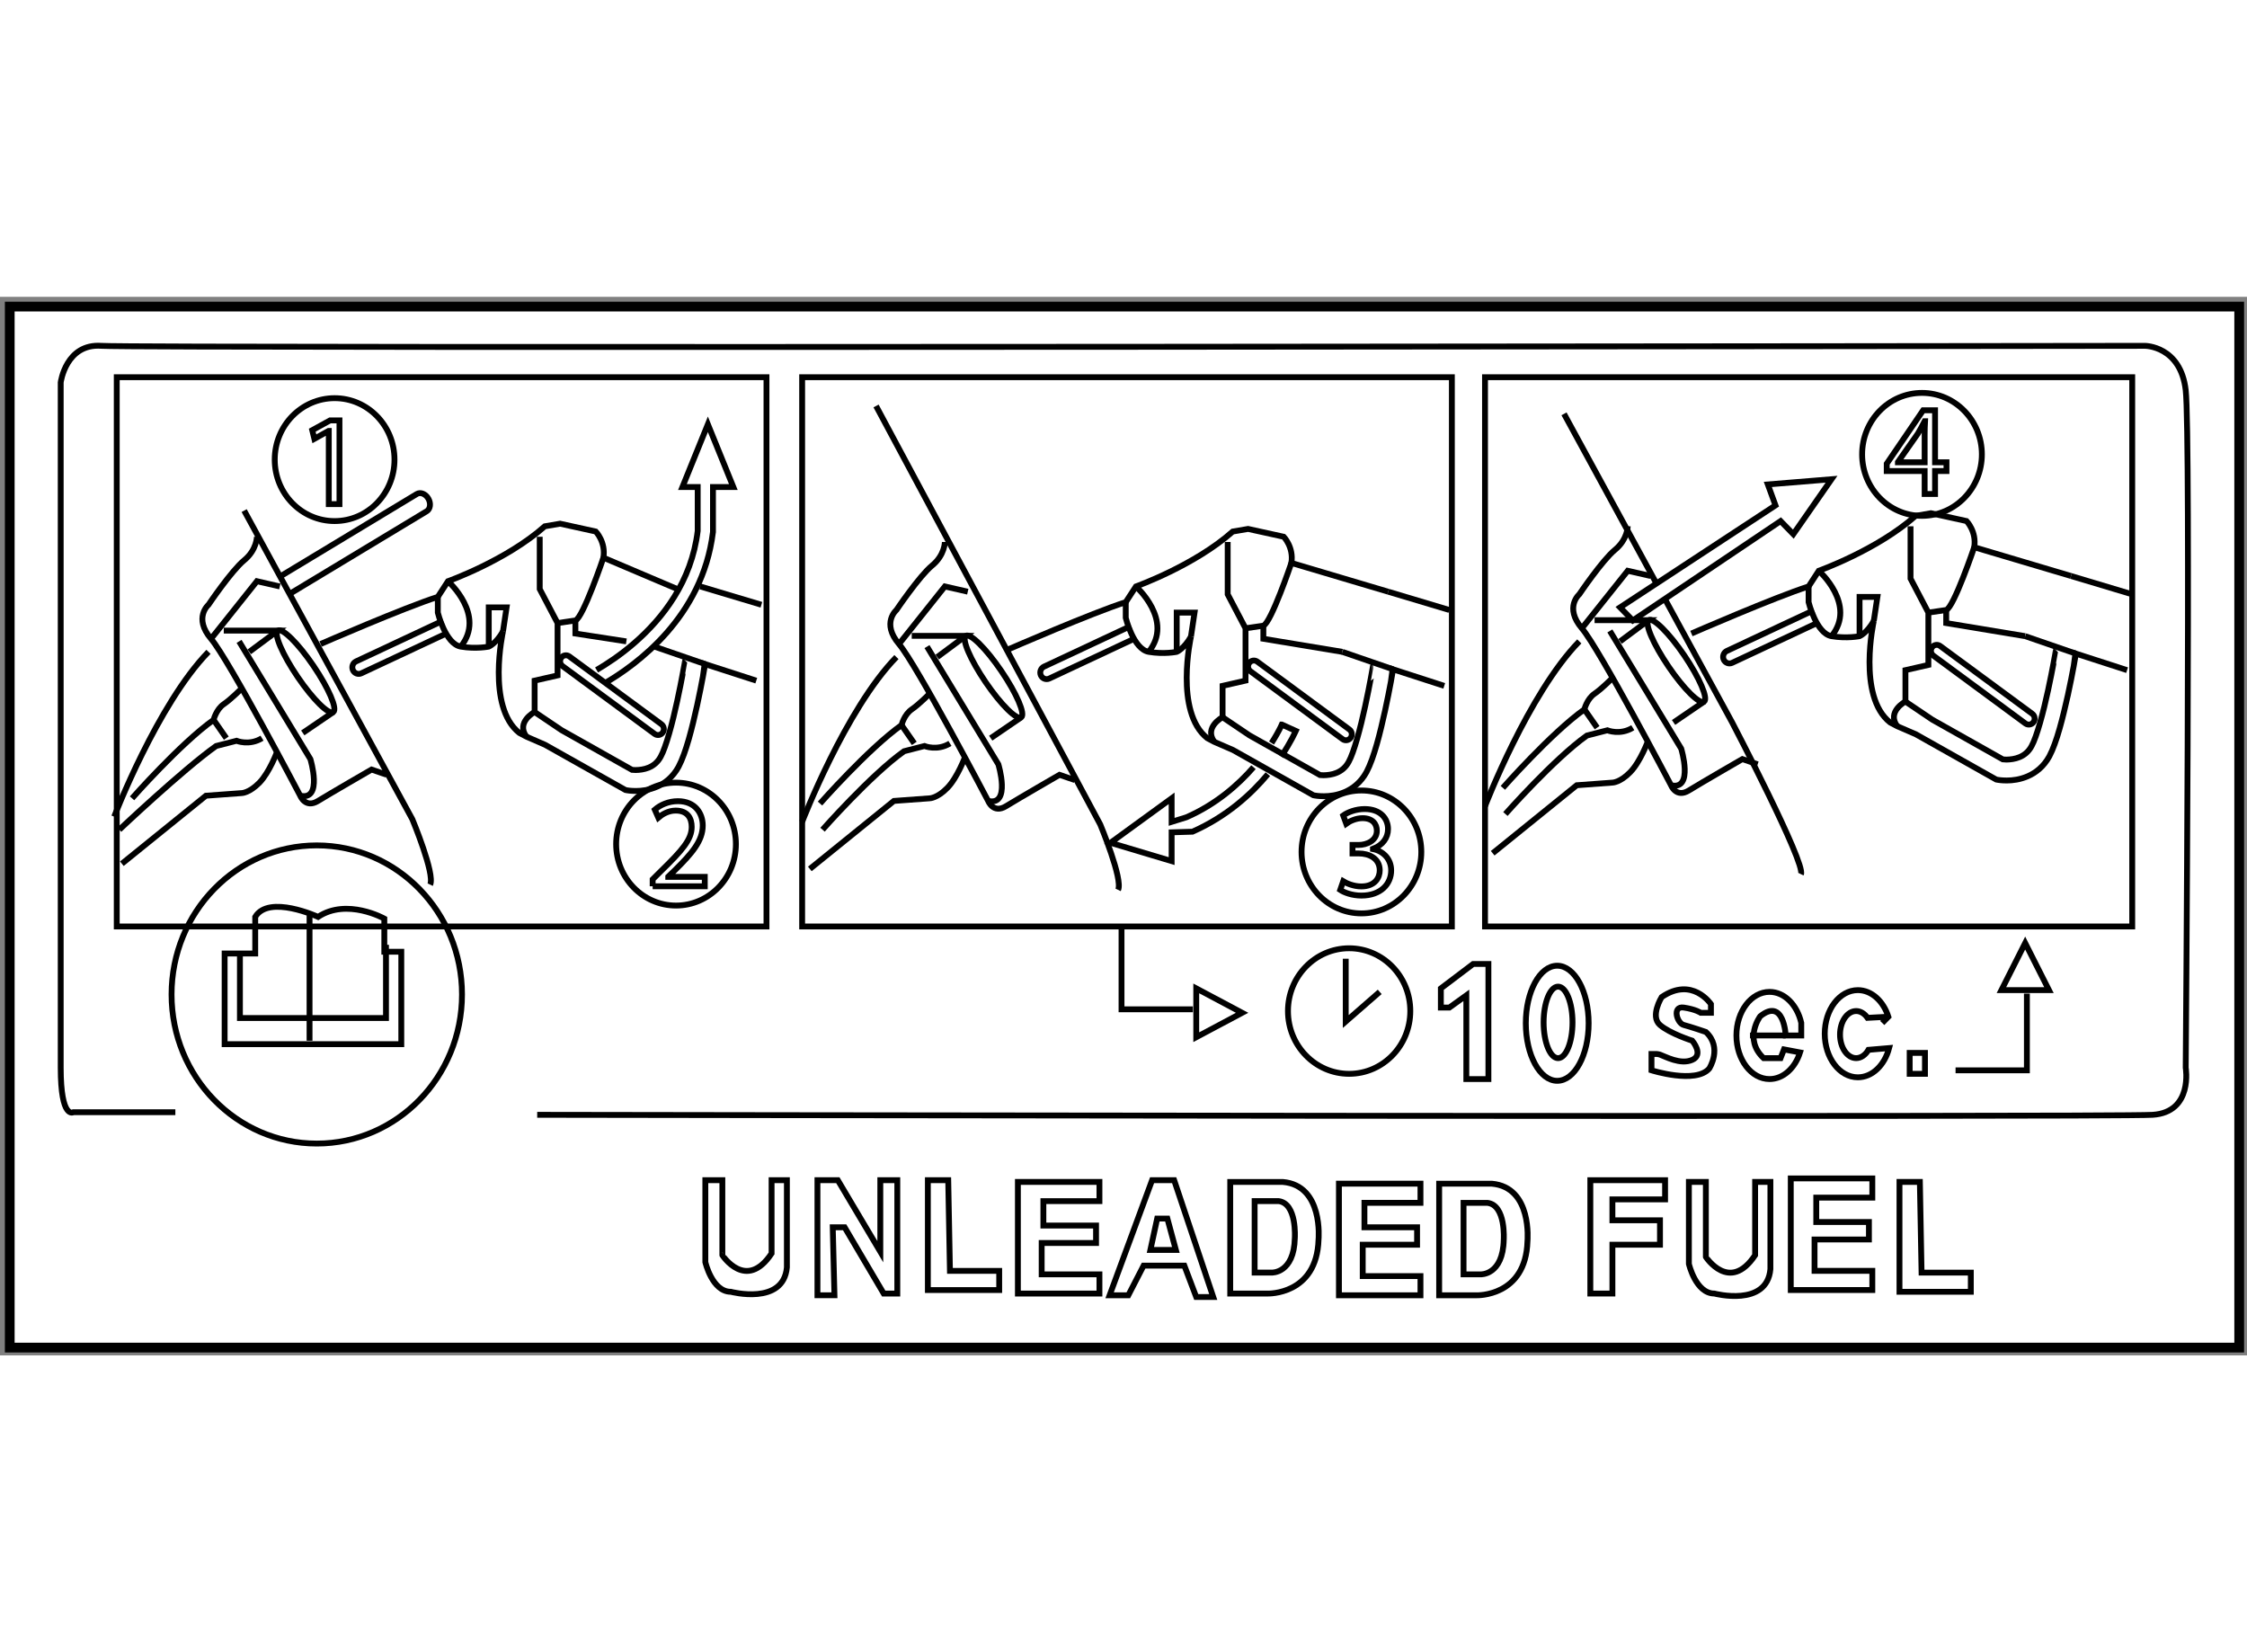 <?xml version="1.0" encoding="utf-8"?>
<!-- Generator: Adobe Illustrator 15.1.0, SVG Export Plug-In . SVG Version: 6.00 Build 0)  -->
<!DOCTYPE svg PUBLIC "-//W3C//DTD SVG 1.1//EN" "http://www.w3.org/Graphics/SVG/1.1/DTD/svg11.dtd">
<svg version="1.1" xmlns="http://www.w3.org/2000/svg" xmlns:xlink="http://www.w3.org/1999/xlink" x="0px" y="0px" width="244.8px"
	 height="180px" viewBox="14.469 28.564 115.287 54.311" enable-background="new 0 0 244.8 180" xml:space="preserve">
	
<rect x="14.469" y="28.564" width="115.287" height="54.311" fill="#808080" stroke="none"/>
	
<g><rect x="14.969" y="29.064" fill="#FFFFFF" stroke="#000000" stroke-width="0.5" width="114.387" height="53.411"></rect><polygon fill="none" stroke="#000000" stroke-width="0.3" points="31.338,35.445 31.326,35.445 30.598,35.849 30.489,35.406 
				31.403,34.904 31.886,34.904 31.886,39.198 31.338,39.198 		"></polygon><path fill="none" stroke="#000000" stroke-width="0.3" d="M83.385,58.55c0.161,0.099,0.528,0.264,0.927,0.264
				c0.721,0,0.953-0.469,0.947-0.833c-0.006-0.601-0.535-0.859-1.082-0.859h-0.315v-0.436h0.315c0.412,0,0.934-0.218,0.934-0.727
				c0-0.344-0.213-0.647-0.734-0.647c-0.334,0-0.657,0.152-0.837,0.284l-0.155-0.423c0.226-0.165,0.65-0.33,1.101-0.33
				c0.824,0,1.198,0.502,1.198,1.024c0,0.449-0.264,0.826-0.772,1.018v0.013c0.515,0.099,0.934,0.496,0.934,1.097
				c0,0.688-0.528,1.289-1.526,1.289c-0.47,0-0.882-0.152-1.088-0.291L83.385,58.55z"></path><polygon fill="none" stroke="#000000" stroke-width="0.3" points="113.217,38.679 113.217,37.502 111.272,37.502 111.272,37.126 
				113.14,34.384 113.751,34.384 113.751,37.053 114.337,37.053 114.337,37.502 113.751,37.502 113.751,38.679 		"></polygon><path fill="none" stroke="#000000" stroke-width="0.3" d="M113.217,37.053V35.62c0-0.225,0.007-0.449,0.02-0.674h-0.02
				c-0.128,0.251-0.231,0.436-0.348,0.634l-1.023,1.46v0.013H113.217z"></path><path fill="none" stroke="#000000" stroke-width="0.3" d="M47.955,58.808v-0.357l0.444-0.442c1.069-1.044,1.559-1.599,1.559-2.247
				c0-0.436-0.2-0.839-0.824-0.839c-0.38,0-0.696,0.198-0.889,0.363l-0.18-0.41c0.283-0.245,0.702-0.436,1.185-0.436
				c0.895,0,1.275,0.634,1.275,1.249c0,0.793-0.56,1.434-1.442,2.306l-0.328,0.317v0.013h1.874v0.482H47.955z"></path><path fill="none" stroke="#000000" stroke-width="0.3" d="M26.996,39.532l8.629,15.836c0,0,1.177,2.818,0.915,3.355"></path><path fill="none" stroke="#000000" stroke-width="0.3" d="M20.329,55.233c0,0,2.223-5.771,4.837-8.455"></path><path fill="none" stroke="#000000" stroke-width="0.3" d="M27.65,40.874c0,0,0,0.671-0.655,1.208
				c-0.653,0.537-1.83,2.281-1.83,2.281s-0.784,0.671,0.131,1.745c0.915,1.073,4.576,8.052,4.576,8.052s0.262,0.671,0.915,0.268
				c0.653-0.402,2.746-1.61,2.746-1.61l0.784,0.269"></path><path fill="none" stroke="#000000" stroke-width="0.3" d="M20.721,57.649l4.314-3.489l1.831-0.134c0,0,0.391,0,0.915-0.537
				c0.522-0.537,0.915-1.61,0.915-1.61"></path><path fill="none" stroke="#000000" stroke-width="0.3" d="M30.549,47.492c0.785,1.155,1.242,2.219,1.02,2.379
				c-0.222,0.158-1.04-0.647-1.825-1.802c-0.785-1.154-1.242-2.219-1.02-2.379C28.946,45.531,29.764,46.338,30.549,47.492z"></path><polyline fill="none" stroke="#000000" stroke-width="0.3" points="27.257,46.779 28.724,45.689 25.95,45.689 		"></polyline><line fill="none" stroke="#000000" stroke-width="0.3" x1="31.569" y1="49.871" x2="30.003" y2="50.938"></line><polyline fill="none" stroke="#000000" stroke-width="0.3" points="25.297,46.108 27.65,43.155 28.827,43.424 		"></polyline><path fill="none" stroke="#000000" stroke-width="0.3" d="M26.735,46.242l3.659,6.039c0,0,0.655,2.146-0.522,1.878"></path><path fill="none" stroke="#000000" stroke-width="0.3" d="M21.244,54.294c0,0,2.484-2.818,4.184-4.026
				c0,0,0.131-0.537,0.522-0.806c0.393-0.268,0.916-0.805,0.916-0.805"></path><path fill="none" stroke="#000000" stroke-width="0.3" d="M20.59,55.904c0,0,3.268-3.087,4.968-4.294l1.046-0.268
				c0,0,0.653,0.268,1.308-0.134"></path><line fill="none" stroke="#000000" stroke-width="0.3" x1="25.428" y1="50.268" x2="26.081" y2="51.208"></line><path fill="none" stroke="#000000" stroke-width="0.3" d="M28.802,42.935l7.053-4.255c0.188-0.112,0.452-0.006,0.592,0.238l0,0
				c0.14,0.244,0.101,0.534-0.085,0.646l-6.967,4.202"></path><path fill="none" stroke="#000000" stroke-width="0.3" d="M30.918,46.376c0,0,4.313-1.878,6.014-2.416l0.522-0.805
				c0,0,3.006-1.073,4.968-2.818l0.784-0.134l1.83,0.402c0,0,0.523,0.537,0.393,1.342l3.792,1.61"></path><path fill="none" stroke="#000000" stroke-width="0.3" d="M37.389,45.827l-4.381,2.053c-0.165,0.078-0.357,0.003-0.433-0.166l0,0
				c-0.074-0.169-0.002-0.368,0.162-0.445l4.46-2.09"></path><path fill="none" stroke="#000000" stroke-width="0.3" d="M36.932,43.96v0.806c0,0,0.391,1.61,1.177,1.744
				c0.784,0.134,1.437,0,1.437,0s0.367-0.145,0.73-0.778c0,0-0.861,3.864,0.839,5.206l0.364,0.192l0.952,0.415l4.126,2.321
				l0.086,0.017l0,0c0.022,0.004,0.186,0.033,0.435,0.033l0,0c0.011,0,0.021,0,0.033,0l0,0c0.548,0,1.59-0.176,2.172-1.24l0,0
				c0.387-0.731,0.697-1.998,0.952-3.146l0,0c0.248-1.138,0.413-2.118,0.413-2.122l2.623,0.848"></path><path fill="none" stroke="#000000" stroke-width="0.3" d="M49.62,47.224c-0.001,0.001-0.162,0.961-0.404,2.07l0,0
				c-0.235,1.101-0.579,2.383-0.846,2.86l0,0c-0.312,0.587-0.896,0.683-1.291,0.689l0,0c-0.079,0-0.138-0.005-0.18-0.009l-3.62-2.038
				l-1.381-0.931c0,0-0.971,0.517-0.419,1.265"></path><path fill="none" stroke="#000000" stroke-width="0.3" d="M45.077,47.709L45.077,47.709c0.521-0.304,1.226-0.764,1.944-1.39l0,0
				c1.44-1.251,2.931-3.14,3.245-5.745l0,0v-2.251h-0.784l1.306-3.22l1.307,3.22H51.05v2.307l-0.004,0.023
				c-0.538,4.339-3.916,6.791-5.584,7.756"></path><polyline fill="none" stroke="#000000" stroke-width="0.3" points="41.899,49.865 41.899,48.255 43.076,47.987 43.076,45.303 
				42.161,43.558 42.161,40.874 		"></polyline><path fill="none" stroke="#000000" stroke-width="0.3" d="M43.076,45.303l0.915-0.135c0.393-0.133,1.438-3.22,1.438-3.22"></path><polyline fill="none" stroke="#000000" stroke-width="0.3" points="43.991,45.168 43.991,45.839 46.605,46.242 		"></polyline><line fill="none" stroke="#000000" stroke-width="0.3" x1="48.044" y1="46.51" x2="50.65" y2="47.407"></line><path fill="none" stroke="#000000" stroke-width="0.3" d="M37.455,43.155c0,0,1.96,1.745,0.654,3.355"></path><polyline fill="none" stroke="#000000" stroke-width="0.3" points="39.546,46.51 39.546,44.498 40.461,44.498 40.276,45.732 		"></polyline><line fill="none" stroke="#000000" stroke-width="0.3" x1="50.397" y1="43.424" x2="53.534" y2="44.363"></line><path fill="none" stroke="#000000" stroke-width="0.3" d="M48.404,50.492c0.135,0.099,0.165,0.29,0.068,0.427l0,0
				c-0.096,0.138-0.281,0.168-0.416,0.07l-4.725-3.479c-0.133-0.1-0.164-0.29-0.068-0.428l0,0c0.096-0.137,0.282-0.167,0.416-0.069
				L48.404,50.492z"></path><path fill="none" stroke="#000000" stroke-width="0.3" d="M59.417,34.164L70.92,55.636c0,0,1.178,2.818,0.916,3.355"></path><path fill="none" stroke="#000000" stroke-width="0.3" d="M55.625,55.502c0,0,2.223-5.771,4.837-8.455"></path><path fill="none" stroke="#000000" stroke-width="0.3" d="M62.947,41.143c0,0,0,0.67-0.655,1.208
				c-0.653,0.537-1.83,2.281-1.83,2.281s-0.785,0.671,0.131,1.745c0.915,1.074,4.576,8.052,4.576,8.052s0.26,0.671,0.915,0.269
				c0.653-0.402,2.745-1.61,2.745-1.61l0.785,0.268"></path><path fill="none" stroke="#000000" stroke-width="0.3" d="M56.019,57.917l4.313-3.489l1.83-0.134c0,0,0.393,0,0.915-0.537
				c0.523-0.537,0.916-1.611,0.916-1.611"></path><path fill="none" stroke="#000000" stroke-width="0.3" d="M65.844,47.76c0.787,1.154,1.244,2.22,1.021,2.379
				c-0.222,0.159-1.04-0.648-1.825-1.802c-0.785-1.155-1.243-2.219-1.02-2.378C64.243,45.799,65.059,46.606,65.844,47.76z"></path><polyline fill="none" stroke="#000000" stroke-width="0.3" points="62.555,47.047 64.021,45.958 61.247,45.958 		"></polyline><line fill="none" stroke="#000000" stroke-width="0.3" x1="66.866" y1="50.139" x2="65.3" y2="51.208"></line><polyline fill="none" stroke="#000000" stroke-width="0.3" points="60.594,46.376 62.947,43.424 64.123,43.692 		"></polyline><path fill="none" stroke="#000000" stroke-width="0.3" d="M62.031,46.51l3.661,6.04c0,0,0.655,2.146-0.522,1.878"></path><path fill="none" stroke="#000000" stroke-width="0.3" d="M56.541,54.562c0,0,2.484-2.818,4.184-4.026c0,0,0.13-0.537,0.522-0.805
				c0.393-0.269,0.915-0.805,0.915-0.805"></path><path fill="none" stroke="#000000" stroke-width="0.3" d="M56.671,55.904c0,0,2.484-2.818,4.183-4.026L61.9,51.61
				c0,0,0.655,0.269,1.308-0.134"></path><line fill="none" stroke="#000000" stroke-width="0.3" x1="60.725" y1="50.536" x2="61.378" y2="51.476"></line><path fill="none" stroke="#000000" stroke-width="0.3" d="M66.215,46.645c0,0,4.313-1.878,6.012-2.416l0.524-0.805
				c0,0,3.006-1.074,4.967-2.818l0.785-0.134l1.83,0.402c0,0,0.523,0.537,0.393,1.343l4.967,1.476"></path><path fill="none" stroke="#000000" stroke-width="0.3" d="M72.686,46.095l-4.382,2.054c-0.165,0.076-0.358,0.002-0.433-0.167l0,0
				c-0.074-0.168-0.002-0.368,0.162-0.444l4.46-2.089"></path><path fill="none" stroke="#000000" stroke-width="0.3" d="M72.228,44.229v0.806c0,0,0.393,1.61,1.177,1.744
				c0.785,0.134,1.438,0,1.438,0s0.367-0.146,0.73-0.778c0,0-0.861,3.865,0.839,5.207l0.363,0.191l0.954,0.414l4.126,2.323
				l0.084,0.016l0,0c0.023,0.004,0.188,0.033,0.437,0.033l0,0c0.01,0,0.021,0,0.033,0l0,0c0.548,0,1.59-0.176,2.172-1.24l0,0
				c0.388-0.732,0.697-1.999,0.951-3.146l0,0c0.249-1.139,0.413-2.118,0.413-2.123l2.624,0.849"></path><path fill="none" stroke="#000000" stroke-width="0.3" d="M84.917,47.493c-0.001,0-0.162,0.96-0.404,2.07l0,0
				c-0.235,1.1-0.579,2.383-0.846,2.859l0,0c-0.313,0.586-0.897,0.682-1.291,0.688l0,0c-0.078,0-0.139-0.005-0.18-0.009l-3.62-2.038
				l-1.381-0.931c0,0-0.971,0.517-0.421,1.265"></path><polyline fill="none" stroke="#000000" stroke-width="0.3" points="77.196,50.134 77.196,48.524 78.373,48.255 78.373,45.571 
				77.458,43.827 77.458,41.143 		"></polyline><path fill="none" stroke="#000000" stroke-width="0.3" d="M78.373,45.571l0.915-0.134c0.393-0.134,1.438-3.22,1.438-3.22"></path><polyline fill="none" stroke="#000000" stroke-width="0.3" points="79.288,45.437 79.288,46.108 83.341,46.779 		"></polyline><line fill="none" stroke="#000000" stroke-width="0.3" x1="83.341" y1="46.779" x2="85.945" y2="47.675"></line><path fill="none" stroke="#000000" stroke-width="0.3" d="M72.751,43.424c0,0,1.96,1.744,0.653,3.355"></path><polyline fill="none" stroke="#000000" stroke-width="0.3" points="74.843,46.779 74.843,44.766 75.758,44.766 75.573,46 		"></polyline><line fill="none" stroke="#000000" stroke-width="0.3" x1="85.693" y1="43.692" x2="88.831" y2="44.631"></line><path fill="none" stroke="#000000" stroke-width="0.3" d="M83.701,50.761c0.135,0.099,0.165,0.289,0.068,0.427l0,0
				c-0.097,0.137-0.283,0.169-0.416,0.07l-4.724-3.48c-0.135-0.099-0.165-0.29-0.068-0.427l0,0c0.096-0.137,0.282-0.167,0.416-0.07
				L83.701,50.761z"></path><path fill="none" stroke="#000000" stroke-width="0.3" d="M79.519,53.056c-0.85,1.02-2.109,2.173-3.867,2.95l-1.07,0.033v1.476
				l-3.137-0.939l3.137-2.282v1.208l0.761-0.236l0,0c1.526-0.67,2.652-1.662,3.439-2.568"></path><path fill="none" stroke="#000000" stroke-width="0.3" d="M79.708,51.457c0.104-0.163,0.192-0.312,0.264-0.438l0,0
				c0.184-0.325,0.263-0.509,0.263-0.509l0,0h0.001l0.716,0.324c-0.008,0.017-0.24,0.559-0.751,1.314"></path><path fill="none" stroke="#000000" stroke-width="0.3" d="M99.882,44.053l3.459,6.349c0,0,3.79,7.247,3.53,7.784"></path><line fill="none" stroke="#000000" stroke-width="0.3" x1="94.714" y1="34.567" x2="99.405" y2="43.177"></line><path fill="none" stroke="#000000" stroke-width="0.3" d="M90.661,54.696c0,0,2.223-5.77,4.837-8.454"></path><path fill="none" stroke="#000000" stroke-width="0.3" d="M97.982,40.337c0,0,0,0.671-0.654,1.208
				c-0.653,0.537-1.83,2.281-1.83,2.281s-0.784,0.671,0.131,1.745c0.915,1.073,4.576,8.052,4.576,8.052s0.26,0.671,0.915,0.268
				c0.653-0.403,2.745-1.61,2.745-1.61l0.785,0.269"></path><path fill="none" stroke="#000000" stroke-width="0.3" d="M91.054,57.112l4.313-3.489l1.83-0.135c0,0,0.393,0,0.915-0.537
				c0.523-0.536,0.916-1.61,0.916-1.61"></path><path fill="none" stroke="#000000" stroke-width="0.3" d="M100.881,46.955c0.785,1.156,1.242,2.22,1.02,2.379
				s-1.04-0.647-1.825-1.802s-1.243-2.219-1.02-2.379C99.278,44.995,100.094,45.801,100.881,46.955z"></path><polyline fill="none" stroke="#000000" stroke-width="0.3" points="97.59,46.242 99.056,45.153 96.282,45.153 		"></polyline><line fill="none" stroke="#000000" stroke-width="0.3" x1="101.901" y1="49.333" x2="100.334" y2="50.402"></line><polyline fill="none" stroke="#000000" stroke-width="0.3" points="95.629,45.571 97.982,42.619 99.159,42.887 		"></polyline><path fill="none" stroke="#000000" stroke-width="0.3" d="M97.066,45.706l3.661,6.039c0,0,0.654,2.147-0.522,1.879"></path><path fill="none" stroke="#000000" stroke-width="0.3" d="M91.576,53.757c0,0,2.484-2.819,4.183-4.026
				c0,0,0.131-0.537,0.523-0.805s0.915-0.806,0.915-0.806"></path><path fill="none" stroke="#000000" stroke-width="0.3" d="M91.707,55.099c0,0,2.484-2.818,4.183-4.026l1.047-0.269
				c0,0,0.653,0.269,1.306-0.134"></path><line fill="none" stroke="#000000" stroke-width="0.3" x1="95.759" y1="49.731" x2="96.413" y2="50.67"></line><path fill="none" stroke="#000000" stroke-width="0.3" d="M101.25,45.839c0,0,4.313-1.878,6.013-2.415l0.523-0.805
				c0,0,3.006-1.073,4.968-2.818l0.784-0.135l1.83,0.403c0,0,0.523,0.537,0.393,1.342l4.967,1.476"></path><path fill="none" stroke="#000000" stroke-width="0.3" d="M107.721,45.29l-4.382,2.053c-0.165,0.077-0.358,0.002-0.433-0.166l0,0
				c-0.074-0.168-0.002-0.367,0.161-0.444l4.461-2.09"></path><path fill="none" stroke="#000000" stroke-width="0.3" d="M107.263,43.424v0.805c0,0,0.393,1.61,1.176,1.745
				c0.785,0.134,1.438,0,1.438,0s0.367-0.145,0.73-0.778c0,0-0.861,3.865,0.839,5.206l0.363,0.191l0.954,0.414l4.126,2.323
				l0.084,0.016l0,0c0.023,0.003,0.188,0.033,0.437,0.033l0,0c0.011,0,0.021,0,0.033,0l0,0c0.548,0,1.59-0.176,2.172-1.24l0,0
				c0.388-0.731,0.695-1.998,0.952-3.146l0,0c0.248-1.139,0.412-2.119,0.412-2.123l2.624,0.848"></path><path fill="none" stroke="#000000" stroke-width="0.3" d="M119.952,46.688c-0.001,0.001-0.163,0.961-0.404,2.071l0,0
				c-0.235,1.1-0.579,2.382-0.846,2.859l0,0c-0.313,0.587-0.896,0.682-1.291,0.689l0,0c-0.078,0-0.139-0.004-0.18-0.01l-3.62-2.038
				l-1.381-0.931c0,0-0.971,0.518-0.421,1.265"></path><polyline fill="none" stroke="#000000" stroke-width="0.3" points="112.231,49.328 112.231,47.718 113.408,47.45 113.408,44.766 
				112.493,43.021 112.493,40.337 		"></polyline><path fill="none" stroke="#000000" stroke-width="0.3" d="M113.408,44.766l0.915-0.135c0.393-0.134,1.438-3.22,1.438-3.22"></path><polyline fill="none" stroke="#000000" stroke-width="0.3" points="114.323,44.631 114.323,45.303 118.375,45.974 		"></polyline><line fill="none" stroke="#000000" stroke-width="0.3" x1="118.375" y1="45.974" x2="120.98" y2="46.871"></line><path fill="none" stroke="#000000" stroke-width="0.3" d="M107.787,42.619c0,0,1.96,1.745,0.653,3.355"></path><polyline fill="none" stroke="#000000" stroke-width="0.3" points="109.878,45.974 109.878,43.96 110.793,43.96 110.608,45.196 		
				"></polyline><line fill="none" stroke="#000000" stroke-width="0.3" x1="120.728" y1="42.887" x2="123.866" y2="43.827"></line><path fill="none" stroke="#000000" stroke-width="0.3" d="M118.736,49.955c0.135,0.099,0.165,0.29,0.068,0.428l0,0
				c-0.097,0.137-0.281,0.168-0.416,0.071l-4.724-3.48c-0.135-0.1-0.165-0.291-0.068-0.427l0,0c0.096-0.137,0.283-0.168,0.416-0.07
				L118.736,49.955z"></path><polygon fill="none" stroke="#000000" stroke-width="0.3" points="98.243,45.168 97.59,44.498 105.564,39.264 105.171,38.189 
				108.439,37.922 106.479,40.74 105.826,40.069 		"></polygon><rect x="20.459" y="32.688" fill="none" stroke="#000000" stroke-width="0.3" width="33.336" height="28.181"></rect><rect x="55.625" y="32.688" fill="none" stroke="#000000" stroke-width="0.3" width="33.335" height="28.181"></rect><rect x="90.661" y="32.688" fill="none" stroke="#000000" stroke-width="0.3" width="33.206" height="28.181"></rect><ellipse fill="none" stroke="#000000" stroke-width="0.3" cx="30.722" cy="64.358" rx="7.451" ry="7.649"></ellipse><ellipse fill="none" stroke="#000000" stroke-width="0.3" cx="31.637" cy="36.916" rx="3.072" ry="3.153"></ellipse><ellipse fill="none" stroke="#000000" stroke-width="0.3" cx="49.154" cy="56.643" rx="3.072" ry="3.153"></ellipse><ellipse fill="none" stroke="#000000" stroke-width="0.3" cx="84.32" cy="57.045" rx="3.072" ry="3.153"></ellipse><ellipse fill="none" stroke="#000000" stroke-width="0.3" cx="113.081" cy="36.647" rx="3.072" ry="3.154"></ellipse><path fill="none" stroke="#000000" stroke-width="0.3" d="M23.466,70.398h-5.229c0,0-0.653,0.402-0.653-2.282v-35.16
				c0,0,0.262-2.013,2.092-1.878c1.83,0.133,104.844,0,104.844,0s1.831,0,2.092,2.281c0.262,2.281,0,34.757,0,34.757
				s0.393,2.282-1.699,2.416c-2.091,0.133-82.882,0-82.882,0"></path><path fill="none" stroke="#000000" stroke-width="0.3" d="M54.057,77.644v-3.757h0.785v4.473
				c-0.175,1.968-2.877,1.252-2.877,1.252c-0.958,0-1.307-1.521-1.307-1.521v-4.204h0.873v3.846
				C51.53,77.733,52.75,79.613,54.057,77.644z"></path><path fill="none" stroke="#000000" stroke-width="0.3" d="M104.519,77.733v-3.757h0.784v4.473
				c-0.174,1.969-2.875,1.253-2.875,1.253c-0.958,0-1.307-1.521-1.307-1.521v-4.205h0.871v3.848
				C101.991,77.823,103.211,79.702,104.519,77.733z"></path><polygon fill="none" stroke="#000000" stroke-width="0.3" points="57.282,79.791 56.41,79.791 56.41,73.887 57.108,73.887 
				57.456,73.887 59.635,77.555 59.635,73.887 60.507,73.887 60.507,79.702 59.809,79.702 57.804,76.302 57.195,76.302 		"></polygon><polygon fill="none" stroke="#000000" stroke-width="0.3" points="63.12,73.887 62.075,73.887 62.075,79.523 65.735,79.523 
				65.735,78.539 63.208,78.539 		"></polygon><polygon fill="none" stroke="#000000" stroke-width="0.3" points="112.972,73.976 111.926,73.976 111.926,79.612 115.586,79.612 
				115.586,78.628 113.059,78.628 		"></polygon><path fill="none" stroke="#000000" stroke-width="0.3" d="M70.878,73.977v0.984h-2.876v1.252h2.702v0.895h-2.79v1.61h2.964v0.984
				h-4.184c0,0,0-5.458,0-5.726H70.878z"></path><path fill="none" stroke="#000000" stroke-width="0.3" d="M87.349,74.065v0.984h-2.875v1.253h2.701v0.895h-2.788v1.61h2.962v0.984
				h-4.183c0,0,0-5.457,0-5.726H87.349z"></path><path fill="none" stroke="#000000" stroke-width="0.3" d="M110.532,73.797v0.984h-2.876v1.252h2.702v0.895h-2.79v1.61h2.964v0.984
				h-4.184c0,0,0-5.458,0-5.726H110.532z"></path><polygon fill="none" stroke="#000000" stroke-width="0.3" points="72.359,79.792 71.4,79.792 73.579,73.887 74.712,73.887 
				76.717,79.88 75.845,79.88 75.235,78.271 73.143,78.271 		"></polygon><polygon fill="none" stroke="#000000" stroke-width="0.3" points="73.841,75.855 74.364,75.855 74.799,77.465 73.492,77.465 		"></polygon><path fill="none" stroke="#000000" stroke-width="0.3" d="M77.588,73.977v5.726h1.917c0,0,2.528,0.089,2.615-2.773
				c0,0,0.26-2.774-1.831-2.953H77.588z"></path><path fill="none" stroke="#000000" stroke-width="0.3" d="M78.84,74.96v3.668h0.874c0,0,1.148,0.057,1.189-1.777
				c0,0,0.118-1.777-0.834-1.892H78.84z"></path><path fill="none" stroke="#000000" stroke-width="0.3" d="M88.308,74.066v5.726h1.918c0,0,2.527,0.089,2.613-2.773
				c0,0,0.262-2.773-1.83-2.953H88.308z"></path><path fill="none" stroke="#000000" stroke-width="0.3" d="M89.56,75.05v3.668h0.873c0,0,1.149,0.058,1.189-1.776
				c0,0,0.119-1.777-0.833-1.892H89.56z"></path><polygon fill="none" stroke="#000000" stroke-width="0.3" points="97.197,79.702 96.064,79.702 96.064,73.887 99.899,73.887 
				99.899,74.871 97.197,74.871 97.197,75.944 99.638,75.944 99.638,77.197 97.197,77.197 		"></polygon><ellipse fill="none" stroke="#000000" stroke-width="0.3" cx="83.689" cy="65.208" rx="3.138" ry="3.221"></ellipse><polyline fill="none" stroke="#000000" stroke-width="0.3" points="72.011,60.825 72.011,65.119 75.672,65.119 		"></polyline><polygon fill="none" stroke="#000000" stroke-width="0.3" points="75.845,64.046 75.845,66.55 78.198,65.298 		"></polygon><polygon fill="none" stroke="#000000" stroke-width="0.3" points="117.156,64.134 119.595,64.134 118.375,61.719 		"></polygon><polyline fill="none" stroke="#000000" stroke-width="0.3" points="83.515,62.524 83.515,65.746 85.258,64.225 		"></polyline><polygon fill="none" stroke="#000000" stroke-width="0.3" points="90.835,68.698 89.702,68.698 89.702,64.403 88.831,65.03 
				88.395,65.03 88.395,64.046 90.051,62.793 90.835,62.793 		"></polygon><ellipse fill="none" stroke="#000000" stroke-width="0.3" cx="94.366" cy="65.835" rx="1.612" ry="2.953"></ellipse><ellipse fill="none" stroke="#000000" stroke-width="0.3" cx="94.409" cy="65.79" rx="0.741" ry="1.835"></ellipse><path fill="none" stroke="#000000" stroke-width="0.3" d="M101.73,65.298h0.522v-0.448c0,0-0.958-1.431-2.528-0.358
				c0,0-0.609,0.984-0.086,1.431c0.522,0.448,1.655,0.806,1.655,0.806s0.609,0.716,0,0.984c-0.609,0.268-1.395-0.179-1.655-0.269
				c-0.045-0.015-0.1-0.026-0.162-0.032h-0.274v0.837c0,0,2.266,0.716,2.962-0.089c0,0,0.698-1.074-0.173-1.879
				c0,0-0.786-0.269-1.134-0.358c-0.348-0.089-0.61-0.984,0-0.894C101.468,65.119,101.73,65.298,101.73,65.298z"></path><path fill="none" stroke="#000000" stroke-width="0.3" d="M106.824,67.332c-0.257,0.803-0.861,1.366-1.565,1.366
				c-0.938,0-1.699-1.001-1.699-2.237c0-1.235,0.761-2.236,1.699-2.236c0.767,0,1.417,0.669,1.627,1.588v0.648h-0.798
				c0,0-0.087-1.968-1.308-0.984c0,0-0.871,1.164,0.174,2.147h0.871L106,67.176L106.824,67.332z"></path><line fill="none" stroke="#000000" stroke-width="0.3" x1="106.088" y1="66.461" x2="104.257" y2="66.461"></line><path fill="none" stroke="#000000" stroke-width="0.3" d="M111.356,65.5l-1.07,0.057c-0.15-0.215-0.355-0.349-0.582-0.349
				c-0.458,0-0.829,0.541-0.829,1.208c0,0.667,0.371,1.208,0.829,1.208c0.251,0,0.479-0.166,0.63-0.426l1.061-0.09
				c-0.231,0.873-0.862,1.5-1.605,1.5c-0.938,0-1.699-1.001-1.699-2.236c0-1.236,0.761-2.237,1.699-2.237
				C110.495,64.135,111.098,64.698,111.356,65.5l-0.314,0.322"></path><rect x="112.449" y="67.356" fill="none" stroke="#000000" stroke-width="0.3" width="0.784" height="1.073"></rect><polyline fill="none" stroke="#000000" stroke-width="0.3" points="114.803,68.25 118.463,68.25 118.463,64.314 		"></polyline><path fill="none" stroke="#000000" stroke-width="0.3" d="M27.563,62.256h-1.569v4.652h9.064v-4.742h-0.871v-1.7
				c0,0-1.917-1.073-3.399-0.089c0,0-2.527-1.163-3.224,0V62.256z"></path><polyline fill="none" stroke="#000000" stroke-width="0.3" points="26.779,62.346 26.779,65.566 34.273,65.566 34.273,61.809 		
				"></polyline><line fill="none" stroke="#000000" stroke-width="0.3" x1="30.351" y1="60.289" x2="30.351" y2="66.73"></line></g>


</svg>